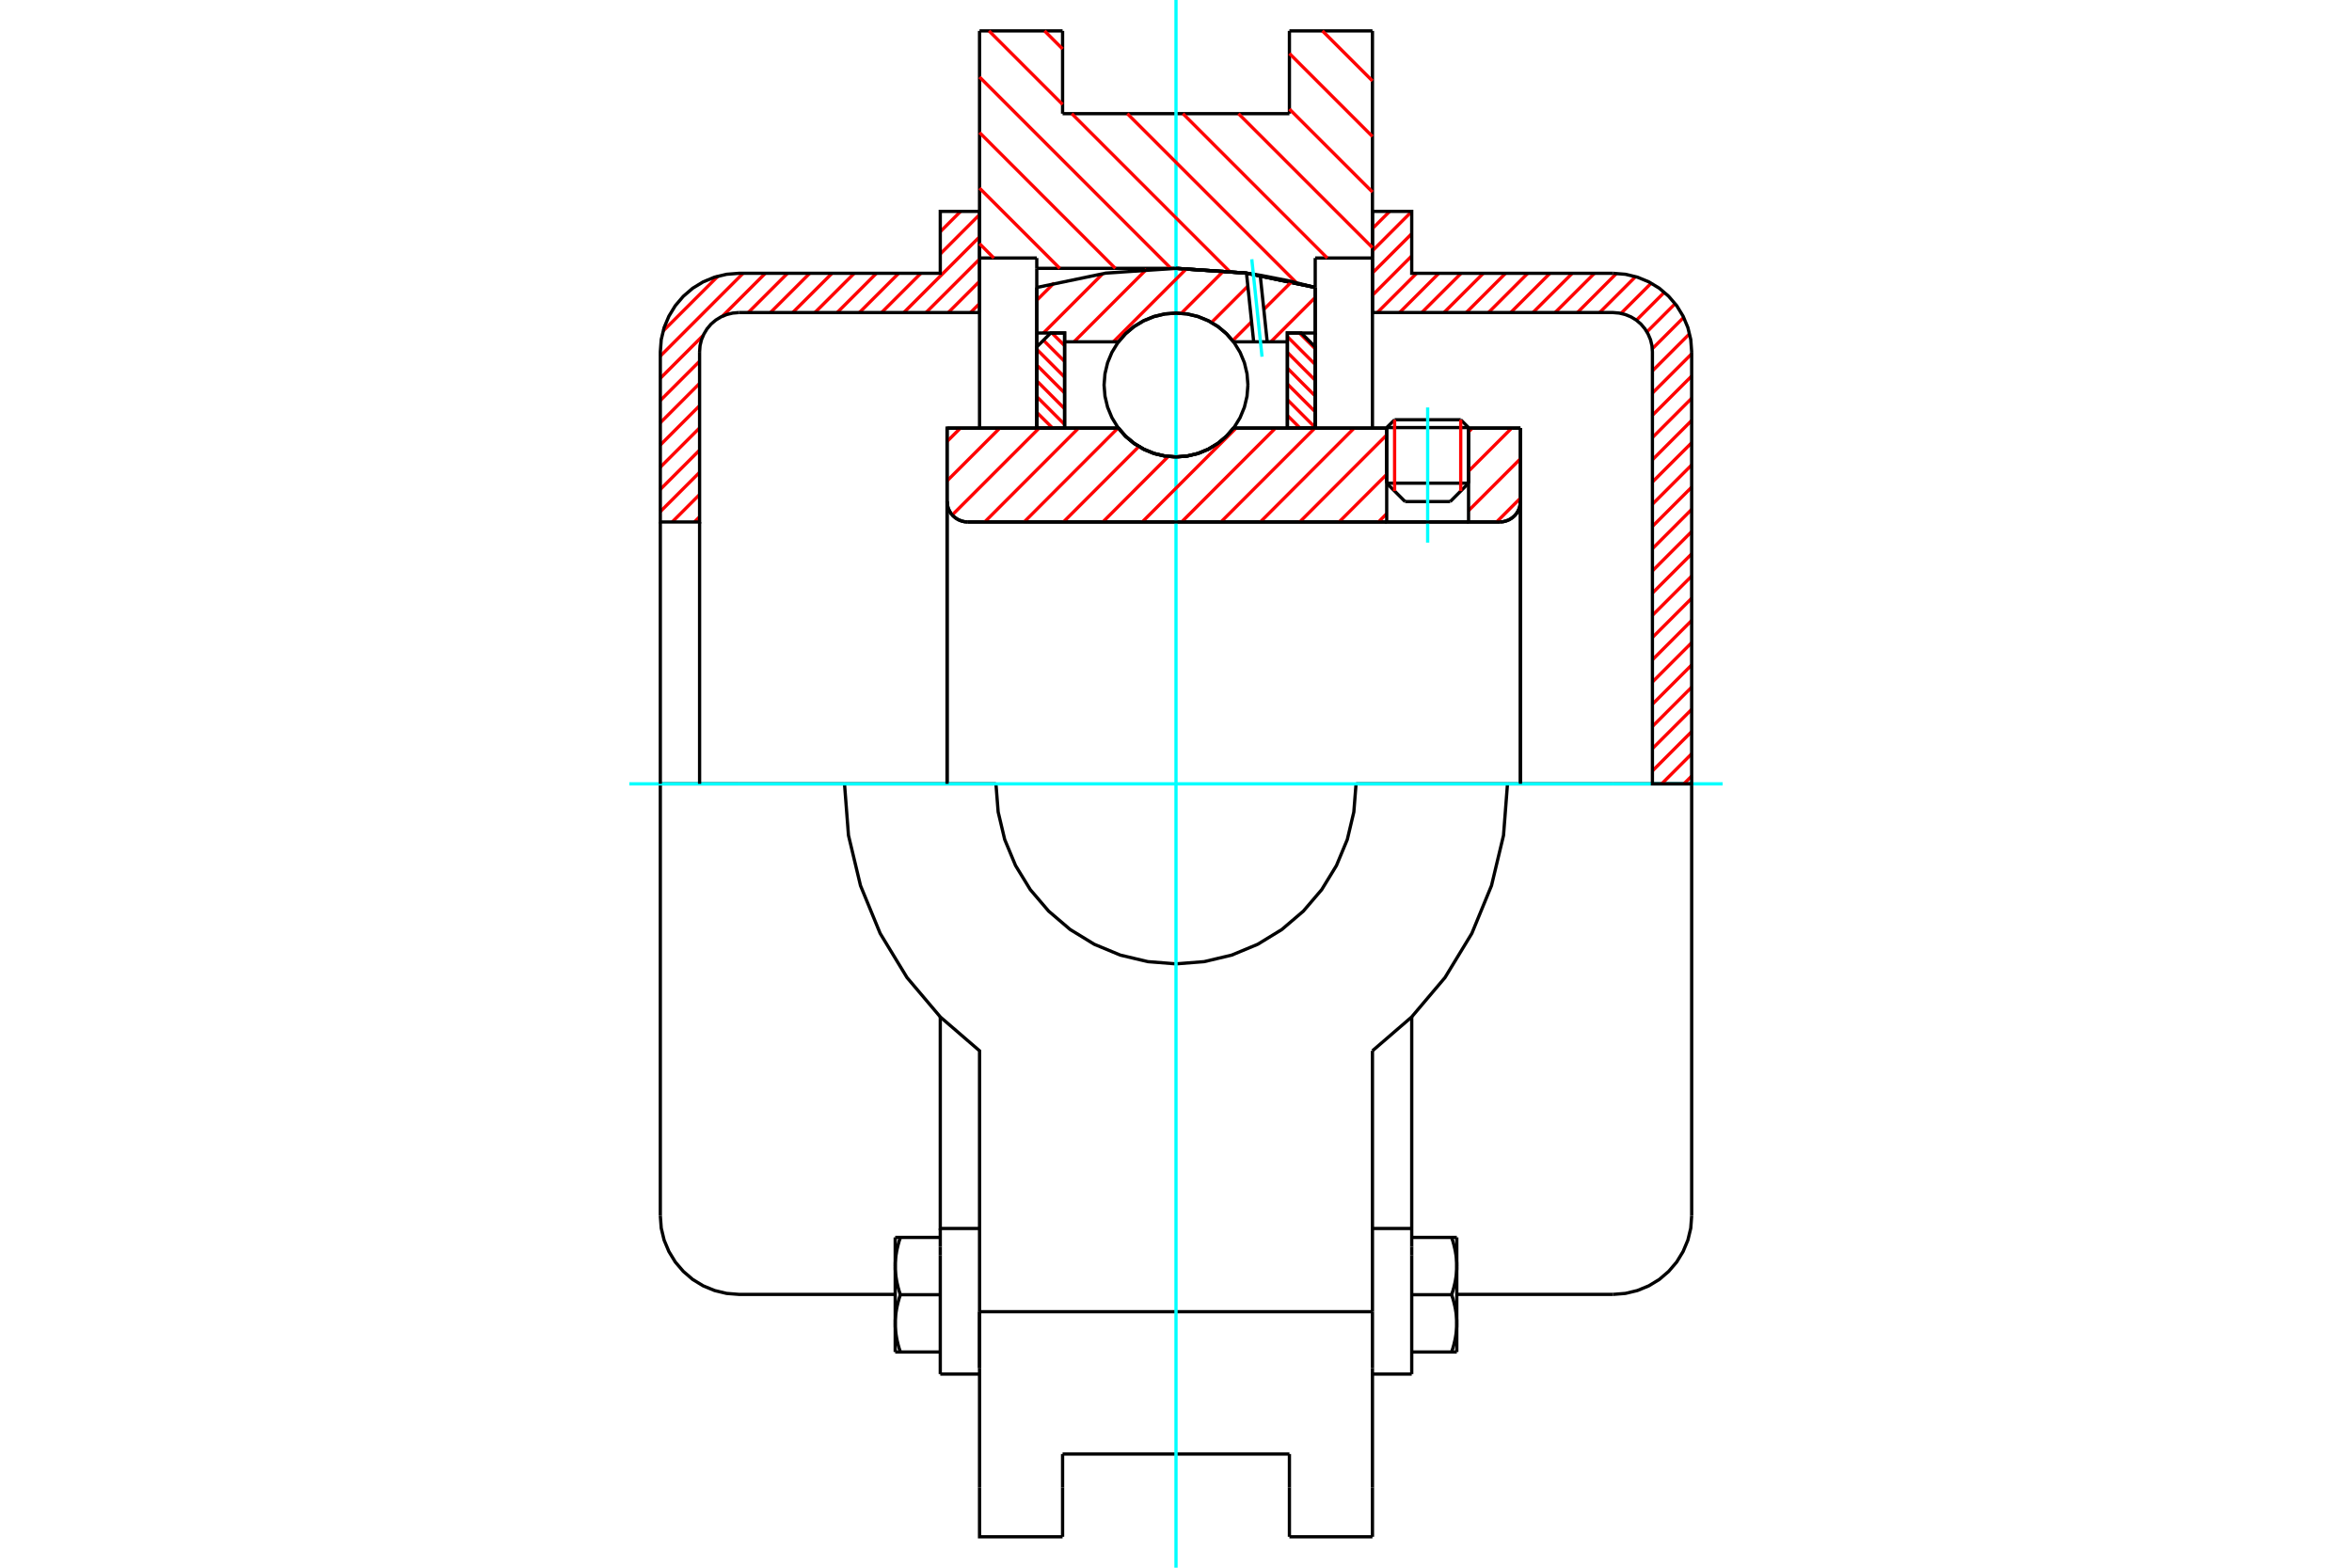 <?xml version="1.0" standalone="no"?>
<!DOCTYPE svg PUBLIC "-//W3C//DTD SVG 1.1//EN"
	"http://www.w3.org/Graphics/SVG/1.1/DTD/svg11.dtd">
<svg xmlns="http://www.w3.org/2000/svg" height="100%" width="100%" viewBox="0 0 36000 24000">
	<rect x="-1800" y="-1200" width="39600" height="26400" style="fill:#FFF"/>
	<g style="fill:none; fill-rule:evenodd" transform="matrix(1 0 0 1 0 0)">
		<g style="fill:none; stroke:#000; stroke-width:50; shape-rendering:geometricPrecision">
			<line x1="22478" y1="6546" x2="21225" y2="6546"/>
			<line x1="21346" y1="6426" x2="22358" y2="6426"/>
			<line x1="21225" y1="7397" x2="22478" y2="7397"/>
			<line x1="22197" y1="7679" x2="21507" y2="7679"/>
			<polyline points="22957,7991 23006,7987 23054,7975 23100,7956 23142,7930 23180,7898 23212,7861 23238,7818 23257,7773 23268,7724 23272,7675"/>
			<line x1="23272" y1="6554" x2="23272" y2="7675"/>
			<line x1="22478" y1="6554" x2="23272" y2="6554"/>
			<line x1="18881" y1="6554" x2="21225" y2="6554"/>
			<polyline points="17119,6554 17231,6682 17362,6791 17508,6878 17665,6943 17831,6982 18000,6995 18169,6982 18335,6943 18492,6878 18638,6791 18769,6682 18881,6554"/>
			<line x1="14496" y1="6554" x2="17119" y2="6554"/>
			<line x1="14496" y1="7675" x2="14496" y2="6554"/>
			<polyline points="14496,7675 14500,7724 14511,7773 14530,7818 14556,7861 14588,7898 14626,7930 14668,7956 14714,7975 14762,7987 14811,7991"/>
			<line x1="22957" y1="7991" x2="14811" y2="7991"/>
			<line x1="23272" y1="7675" x2="23272" y2="12000"/>
			<line x1="14496" y1="7675" x2="14496" y2="12000"/>
			<line x1="21346" y1="6426" x2="21225" y2="6546"/>
			<line x1="22478" y1="6546" x2="22358" y2="6426"/>
			<line x1="22197" y1="7679" x2="22478" y2="7397"/>
			<line x1="21225" y1="7397" x2="21507" y2="7679"/>
			<line x1="21225" y1="6546" x2="21225" y2="7397"/>
			<line x1="22478" y1="7397" x2="22478" y2="6546"/>
			<line x1="21007" y1="473" x2="21007" y2="3950"/>
			<line x1="19736" y1="473" x2="21007" y2="473"/>
			<line x1="19736" y1="1740" x2="19736" y2="473"/>
			<line x1="16264" y1="1740" x2="19736" y2="1740"/>
			<line x1="16264" y1="473" x2="16264" y2="1740"/>
			<line x1="14993" y1="473" x2="16264" y2="473"/>
			<line x1="14993" y1="3950" x2="14993" y2="473"/>
			<line x1="15869" y1="3950" x2="14993" y2="3950"/>
			<line x1="15869" y1="4108" x2="15869" y2="3950"/>
			<line x1="18000" y1="4108" x2="15869" y2="4108"/>
			<polyline points="20131,4401 19076,4181 18000,4108"/>
			<line x1="20131" y1="3950" x2="20131" y2="4401"/>
			<line x1="21007" y1="3950" x2="20131" y2="3950"/>
			<line x1="23074" y1="12000" x2="20756" y2="12000"/>
			<line x1="15244" y1="12000" x2="12926" y2="12000"/>
			<polyline points="15244,12000 15278,12431 15378,12852 15544,13251 15770,13620 16051,13949 16380,14230 16749,14456 17148,14622 17569,14722 18000,14756 18431,14722 18852,14622 19251,14456 19620,14230 19949,13949 20230,13620 20456,13251 20622,12852 20722,12431 20756,12000"/>
			<polyline points="12926,12000 12987,12789 13171,13558 13472,14290 13883,14966 14394,15570 14993,16087 14993,20081"/>
			<line x1="21007" y1="20081" x2="14993" y2="20081"/>
			<line x1="21007" y1="16087" x2="21007" y2="20081"/>
			<polyline points="21007,16087 21606,15570 22117,14966 22528,14290 22829,13558 23013,12789 23074,12000"/>
			<line x1="21007" y1="20943" x2="21007" y2="20081"/>
			<line x1="21007" y1="22775" x2="21007" y2="20943"/>
			<line x1="21007" y1="23527" x2="21007" y2="22775"/>
			<line x1="21007" y1="3950" x2="21007" y2="6554"/>
			<line x1="20131" y1="4401" x2="20131" y2="6554"/>
			<line x1="15869" y1="6554" x2="15869" y2="4108"/>
			<line x1="14993" y1="6554" x2="14993" y2="3950"/>
			<line x1="16264" y1="22775" x2="16264" y2="22260"/>
			<line x1="16264" y1="23527" x2="16264" y2="22775"/>
			<line x1="16264" y1="22260" x2="19736" y2="22260"/>
			<line x1="19736" y1="22775" x2="19736" y2="23527"/>
			<line x1="19736" y1="22260" x2="19736" y2="22775"/>
			<line x1="14993" y1="20943" x2="14993" y2="22775"/>
			<line x1="19736" y1="23527" x2="21007" y2="23527"/>
			<polyline points="14993,22775 14993,23527 16264,23527"/>
			<line x1="14993" y1="20943" x2="14993" y2="20081"/>
			<polyline points="20131,4401 19076,4181 18000,4108"/>
			<line x1="14392" y1="19214" x2="14392" y2="21036"/>
			<line x1="14392" y1="19087" x2="14392" y2="19214"/>
			<line x1="14392" y1="18807" x2="14392" y2="19087"/>
			<polyline points="14392,15568 14392,18807 14993,18807"/>
			<line x1="14993" y1="20081" x2="14993" y2="20943"/>
			<polyline points="13702,20260 13703,20272 13703,20284 13703,20296 13703,20308 13704,20320 13705,20332 13706,20344 13707,20356 13708,20368 13709,20380 13710,20392 13712,20404 13713,20416 13715,20428 13717,20440 13719,20453 13721,20465 13723,20477 13725,20489 13728,20502 13730,20514 13733,20527 13736,20539 13739,20552 13742,20565 13745,20578 13748,20591 13752,20604 13756,20617 13759,20630 13763,20643 13768,20657 13772,20671 13776,20684 13781,20698"/>
			<line x1="13702" y1="20698" x2="13702" y2="20260"/>
			<line x1="13781" y1="20698" x2="13702" y2="20698"/>
			<polyline points="13702,19383 13703,19395 13703,19407 13703,19419 13703,19431 13704,19443 13705,19455 13706,19467 13707,19479 13708,19491 13709,19503 13710,19515 13712,19527 13713,19539 13715,19551 13717,19563 13719,19575 13721,19588 13723,19600 13725,19612 13728,19625 13730,19637 13733,19650 13736,19662 13739,19675 13742,19688 13745,19701 13748,19714 13752,19727 13756,19740 13759,19753 13763,19766 13768,19780 13772,19794 13776,19807 13781,19821"/>
			<line x1="13702" y1="20260" x2="13702" y2="19383"/>
			<polyline points="13781,19821 13776,19835 13772,19849 13768,19862 13763,19876 13759,19889 13756,19902 13752,19916 13748,19929 13745,19942 13742,19954 13739,19967 13736,19980 13733,19992 13730,20005 13728,20018 13725,20030 13723,20042 13721,20055 13719,20067 13717,20079 13715,20091 13713,20103 13712,20115 13710,20127 13709,20140 13708,20152 13707,20164 13706,20176 13705,20188 13704,20200 13703,20212 13703,20224 13703,20236 13703,20248 13702,20260"/>
			<line x1="13702" y1="18944" x2="13781" y2="18944"/>
			<line x1="13702" y1="19383" x2="13702" y2="18944"/>
			<polyline points="13781,18944 13776,18958 13772,18972 13768,18985 13763,18999 13759,19012 13756,19025 13752,19039 13748,19052 13745,19065 13742,19077 13739,19090 13736,19103 13733,19115 13730,19128 13728,19140 13725,19153 13723,19165 13721,19178 13719,19190 13717,19202 13715,19214 13713,19226 13712,19238 13710,19250 13709,19262 13708,19274 13707,19286 13706,19298 13705,19310 13704,19322 13703,19334 13703,19346 13703,19359 13703,19371 13702,19383"/>
			<line x1="14392" y1="19821" x2="13781" y2="19821"/>
			<line x1="14392" y1="18944" x2="13781" y2="18944"/>
			<line x1="14392" y1="20698" x2="13781" y2="20698"/>
			<line x1="11309" y1="12000" x2="10107" y2="12000"/>
			<line x1="12926" y1="12000" x2="11309" y2="12000"/>
			<line x1="10107" y1="12000" x2="10107" y2="18613"/>
			<line x1="14392" y1="21036" x2="14993" y2="21036"/>
			<polyline points="10107,18613 10121,18802 10165,18985 10238,19159 10336,19320 10459,19464 10602,19587 10763,19685 10938,19757 11121,19801 11309,19816 13702,19816"/>
			<line x1="21007" y1="18807" x2="21608" y2="18807"/>
			<line x1="21608" y1="19087" x2="21608" y2="18807"/>
			<line x1="21608" y1="19214" x2="21608" y2="19087"/>
			<line x1="21608" y1="21036" x2="21608" y2="19214"/>
			<line x1="21608" y1="18807" x2="21608" y2="15568"/>
			<line x1="22219" y1="18944" x2="22298" y2="18944"/>
			<polyline points="22298,19383 22297,19371 22297,19359 22297,19346 22297,19334 22296,19322 22295,19310 22294,19298 22293,19286 22292,19274 22291,19262 22290,19250 22288,19238 22287,19226 22285,19214 22283,19202 22281,19190 22279,19178 22277,19165 22275,19153 22272,19140 22270,19128 22267,19115 22264,19103 22261,19090 22258,19077 22255,19065 22252,19052 22248,19039 22244,19025 22241,19012 22237,18999 22232,18985 22228,18972 22224,18958 22219,18944"/>
			<line x1="22298" y1="18944" x2="22298" y2="19383"/>
			<polyline points="22298,20260 22297,20248 22297,20236 22297,20224 22297,20212 22296,20200 22295,20188 22294,20176 22293,20164 22292,20152 22291,20140 22290,20127 22288,20115 22287,20103 22285,20091 22283,20079 22281,20067 22279,20055 22277,20042 22275,20030 22272,20018 22270,20005 22267,19992 22264,19980 22261,19967 22258,19954 22255,19942 22252,19929 22248,19916 22244,19902 22241,19889 22237,19876 22232,19862 22228,19849 22224,19835 22219,19821"/>
			<line x1="22298" y1="19383" x2="22298" y2="20260"/>
			<polyline points="22219,19821 22224,19807 22228,19794 22232,19780 22237,19766 22241,19753 22244,19740 22248,19727 22252,19714 22255,19701 22258,19688 22261,19675 22264,19662 22267,19650 22270,19637 22272,19625 22275,19612 22277,19600 22279,19588 22281,19575 22283,19563 22285,19551 22287,19539 22288,19527 22290,19515 22291,19503 22292,19491 22293,19479 22294,19467 22295,19455 22296,19443 22297,19431 22297,19419 22297,19407 22297,19395 22298,19383"/>
			<line x1="22298" y1="20698" x2="22219" y2="20698"/>
			<line x1="22298" y1="20260" x2="22298" y2="20698"/>
			<polyline points="22219,20698 22224,20684 22228,20671 22232,20657 22237,20643 22241,20630 22244,20617 22248,20604 22252,20591 22255,20578 22258,20565 22261,20552 22264,20539 22267,20527 22270,20514 22272,20502 22275,20489 22277,20477 22279,20465 22281,20453 22283,20440 22285,20428 22287,20416 22288,20404 22290,20392 22291,20380 22292,20368 22293,20356 22294,20344 22295,20332 22296,20320 22297,20308 22297,20296 22297,20284 22297,20272 22298,20260"/>
			<line x1="21608" y1="20698" x2="22219" y2="20698"/>
			<line x1="21608" y1="19821" x2="22219" y2="19821"/>
			<line x1="21608" y1="18944" x2="22219" y2="18944"/>
			<line x1="24691" y1="12000" x2="23074" y2="12000"/>
			<line x1="25893" y1="12000" x2="24691" y2="12000"/>
			<line x1="25893" y1="18613" x2="25893" y2="12000"/>
			<line x1="21007" y1="21036" x2="21608" y2="21036"/>
			<polyline points="24691,19816 24879,19801 25062,19757 25237,19685 25398,19587 25541,19464 25664,19320 25762,19159 25835,18985 25879,18802 25893,18613"/>
			<line x1="22298" y1="19816" x2="24691" y2="19816"/>
		</g>
		<g style="fill:none; stroke:#0FF; stroke-width:50; shape-rendering:geometricPrecision">
			<line x1="21852" y1="8307" x2="21852" y2="6238"/>
			<line x1="9633" y1="12000" x2="26367" y2="12000"/>
			<line x1="18000" y1="24000" x2="18000" y2="0"/>
		</g>
		<g style="fill:none; stroke:#F00; stroke-width:50; shape-rendering:geometricPrecision">
			<line x1="25893" y1="11881" x2="25774" y2="12000"/>
			<line x1="25893" y1="11540" x2="25434" y2="12000"/>
			<line x1="25893" y1="11200" x2="25292" y2="11802"/>
			<line x1="25893" y1="10860" x2="25292" y2="11461"/>
			<line x1="25893" y1="10520" x2="25292" y2="11121"/>
			<line x1="25893" y1="10180" x2="25292" y2="10781"/>
			<line x1="25893" y1="9839" x2="25292" y2="10441"/>
			<line x1="25893" y1="9499" x2="25292" y2="10101"/>
			<line x1="25893" y1="9159" x2="25292" y2="9760"/>
			<line x1="25893" y1="8819" x2="25292" y2="9420"/>
			<line x1="25893" y1="8479" x2="25292" y2="9080"/>
			<line x1="25893" y1="8138" x2="25292" y2="8740"/>
			<line x1="25893" y1="7798" x2="25292" y2="8400"/>
			<line x1="25893" y1="7458" x2="25292" y2="8059"/>
			<line x1="25893" y1="7118" x2="25292" y2="7719"/>
			<line x1="25893" y1="6778" x2="25292" y2="7379"/>
			<line x1="25893" y1="6437" x2="25292" y2="7039"/>
			<line x1="25893" y1="6097" x2="25292" y2="6699"/>
			<line x1="25893" y1="5757" x2="25292" y2="6358"/>
			<line x1="25893" y1="5417" x2="25292" y2="6018"/>
			<line x1="25861" y1="5109" x2="25292" y2="5678"/>
			<line x1="25771" y1="4859" x2="25290" y2="5340"/>
			<line x1="25640" y1="4649" x2="25208" y2="5081"/>
			<line x1="25474" y1="4475" x2="25047" y2="4902"/>
			<line x1="25274" y1="4335" x2="24811" y2="4798"/>
			<line x1="25034" y1="4235" x2="24484" y2="4785"/>
			<line x1="24743" y1="4185" x2="24144" y2="4785"/>
			<line x1="24405" y1="4184" x2="23803" y2="4785"/>
			<line x1="24065" y1="4184" x2="23463" y2="4785"/>
			<line x1="23724" y1="4184" x2="23123" y2="4785"/>
			<line x1="23384" y1="4184" x2="22783" y2="4785"/>
			<line x1="23044" y1="4184" x2="22443" y2="4785"/>
			<line x1="22704" y1="4184" x2="22102" y2="4785"/>
			<line x1="22364" y1="4184" x2="21762" y2="4785"/>
			<line x1="22023" y1="4184" x2="21422" y2="4785"/>
			<line x1="21683" y1="4184" x2="21082" y2="4785"/>
			<line x1="21608" y1="3918" x2="21007" y2="4520"/>
			<line x1="21608" y1="3578" x2="21007" y2="4179"/>
			<line x1="21608" y1="3238" x2="21007" y2="3839"/>
			<line x1="21270" y1="3236" x2="21007" y2="3499"/>
		</g>
		<g style="fill:none; stroke:#000; stroke-width:50; shape-rendering:geometricPrecision">
			<polyline points="21007,4785 21007,3236 21608,3236 21608,4184 24691,4184"/>
			<polyline points="25893,5387 25879,5198 25835,5015 25762,4841 25664,4680 25541,4536 25398,4413 25237,4315 25062,4243 24879,4199 24691,4184"/>
			<polyline points="25893,5387 25893,12000 25292,12000 25292,5387 25285,5292 25263,5201 25226,5114 25177,5033 25116,4961 25044,4900 24964,4851 24876,4815 24785,4793 24691,4785 21007,4785"/>
		</g>
		<g style="fill:none; stroke:#F00; stroke-width:50; shape-rendering:geometricPrecision">
			<line x1="14993" y1="4647" x2="14855" y2="4785"/>
			<line x1="14993" y1="4307" x2="14515" y2="4785"/>
			<line x1="14993" y1="3967" x2="14174" y2="4785"/>
			<line x1="14993" y1="3626" x2="13834" y2="4785"/>
			<line x1="10708" y1="7911" x2="10629" y2="7991"/>
			<line x1="14993" y1="3286" x2="14392" y2="3888"/>
			<line x1="14095" y1="4184" x2="13494" y2="4785"/>
			<line x1="10708" y1="7571" x2="10289" y2="7991"/>
			<line x1="14703" y1="3236" x2="14392" y2="3547"/>
			<line x1="13755" y1="4184" x2="13154" y2="4785"/>
			<line x1="10708" y1="7231" x2="10107" y2="7832"/>
			<line x1="13415" y1="4184" x2="12814" y2="4785"/>
			<line x1="10708" y1="6891" x2="10107" y2="7492"/>
			<line x1="13075" y1="4184" x2="12473" y2="4785"/>
			<line x1="10708" y1="6551" x2="10107" y2="7152"/>
			<line x1="12735" y1="4184" x2="12133" y2="4785"/>
			<line x1="10708" y1="6210" x2="10107" y2="6812"/>
			<line x1="12394" y1="4184" x2="11793" y2="4785"/>
			<line x1="10708" y1="5870" x2="10107" y2="6472"/>
			<line x1="12054" y1="4184" x2="11453" y2="4785"/>
			<line x1="10708" y1="5530" x2="10107" y2="6131"/>
			<line x1="11714" y1="4184" x2="11057" y2="4841"/>
			<line x1="10764" y1="5134" x2="10107" y2="5791"/>
			<line x1="11374" y1="4184" x2="10107" y2="5451"/>
			<line x1="10990" y1="4227" x2="10150" y2="5067"/>
		</g>
		<g style="fill:none; stroke:#000; stroke-width:50; shape-rendering:geometricPrecision">
			<polyline points="14993,4785 14993,3236 14392,3236 14392,4184 11309,4184 11121,4199 10938,4243 10763,4315 10602,4413 10459,4536 10336,4680 10238,4841 10165,5015 10121,5198 10107,5387 10107,7991 10708,7991 10708,5387"/>
			<polyline points="11309,4785 11215,4793 11124,4815 11036,4851 10956,4900 10884,4961 10823,5033 10774,5114 10737,5201 10715,5292 10708,5387"/>
			<line x1="11309" y1="4785" x2="14993" y2="4785"/>
			<line x1="10107" y1="12000" x2="10107" y2="7991"/>
			<line x1="10708" y1="7991" x2="10708" y2="12000"/>
		</g>
		<g style="fill:none; stroke:#F00; stroke-width:50; shape-rendering:geometricPrecision">
			<line x1="20241" y1="473" x2="21007" y2="1239"/>
			<line x1="19736" y1="819" x2="21007" y2="2090"/>
			<line x1="19736" y1="1670" x2="21007" y2="2940"/>
			<line x1="18956" y1="1740" x2="21007" y2="3791"/>
			<line x1="18106" y1="1740" x2="20315" y2="3950"/>
			<line x1="15988" y1="473" x2="16264" y2="749"/>
			<line x1="17255" y1="1740" x2="19845" y2="4330"/>
			<line x1="15138" y1="473" x2="16264" y2="1599"/>
			<line x1="16405" y1="1740" x2="18818" y2="4153"/>
			<line x1="14993" y1="1179" x2="17922" y2="4108"/>
			<line x1="14993" y1="2029" x2="17071" y2="4108"/>
			<line x1="14993" y1="2880" x2="16221" y2="4108"/>
			<line x1="14993" y1="3730" x2="15212" y2="3950"/>
		</g>
		<g style="fill:none; stroke:#000; stroke-width:50; shape-rendering:geometricPrecision">
			<polyline points="20131,4401 19076,4181 18000,4108"/>
		</g>
		<g style="fill:none; stroke:#F00; stroke-width:50; shape-rendering:geometricPrecision">
			<line x1="22358" y1="6426" x2="22358" y2="7518"/>
			<line x1="21346" y1="7518" x2="21346" y2="6426"/>
			<line x1="15869" y1="6554" x2="15870" y2="6554"/>
			<line x1="15869" y1="6313" x2="16111" y2="6554"/>
			<line x1="15869" y1="6072" x2="16295" y2="6498"/>
			<line x1="15869" y1="5830" x2="16295" y2="6257"/>
			<line x1="15869" y1="5589" x2="16295" y2="6016"/>
			<line x1="15869" y1="5348" x2="16295" y2="5774"/>
			<line x1="15971" y1="5209" x2="16295" y2="5533"/>
			<line x1="16101" y1="5098" x2="16295" y2="5292"/>
		</g>
		<g style="fill:none; stroke:#000; stroke-width:50; shape-rendering:geometricPrecision">
			<polyline points="16295,6554 16295,5098 16082,5098 15869,5311 15869,6554 16295,6554"/>
		</g>
		<g style="fill:none; stroke:#F00; stroke-width:50; shape-rendering:geometricPrecision">
			<line x1="19889" y1="5098" x2="20131" y2="5339"/>
			<line x1="19705" y1="5154" x2="20131" y2="5580"/>
			<line x1="19705" y1="5395" x2="20131" y2="5822"/>
			<line x1="19705" y1="5636" x2="20131" y2="6063"/>
			<line x1="19705" y1="5878" x2="20131" y2="6304"/>
			<line x1="19705" y1="6119" x2="20131" y2="6545"/>
			<line x1="19705" y1="6360" x2="19899" y2="6554"/>
		</g>
		<g style="fill:none; stroke:#000; stroke-width:50; shape-rendering:geometricPrecision">
			<polyline points="19705,6554 19705,5098 19918,5098 20131,5311 20131,6554 19705,6554"/>
			<polyline points="19101,5894 19087,5721 19047,5553 18981,5394 18891,5247 18779,5115 18647,5003 18500,4913 18340,4847 18172,4806 18000,4793 17828,4806 17660,4847 17500,4913 17353,5003 17221,5115 17109,5247 17019,5394 16953,5553 16913,5721 16899,5894 16913,6066 16953,6234 17019,6394 17109,6541 17221,6672 17353,6784 17500,6875 17660,6941 17828,6981 18000,6995 18172,6981 18340,6941 18500,6875 18647,6784 18779,6672 18891,6541 18981,6394 19047,6234 19087,6066 19101,5894"/>
		</g>
		<g style="fill:none; stroke:#F00; stroke-width:50; shape-rendering:geometricPrecision">
			<line x1="20131" y1="4554" x2="19452" y2="5233"/>
			<line x1="19771" y1="4312" x2="19344" y2="4738"/>
			<line x1="19157" y1="4926" x2="18867" y2="5216"/>
			<line x1="19100" y1="4380" x2="18543" y2="4937"/>
			<line x1="18732" y1="4145" x2="18081" y2="4796"/>
			<line x1="18163" y1="4111" x2="17041" y2="5233"/>
			<line x1="17550" y1="4122" x2="16439" y2="5233"/>
			<line x1="16877" y1="4192" x2="15971" y2="5098"/>
			<line x1="16135" y1="4332" x2="15869" y2="4597"/>
		</g>
		<g style="fill:none; stroke:#000; stroke-width:50; shape-rendering:geometricPrecision">
			<polyline points="15869,6554 15869,5098 15869,4401"/>
			<polyline points="19079,4182 18002,4108 16926,4181 15869,4401"/>
			<polyline points="19289,4214 19184,4197 19079,4182"/>
			<polyline points="20131,4401 19713,4296 19289,4214"/>
			<polyline points="20131,4401 20131,5098 19705,5098 19705,5233 19705,6554"/>
			<polyline points="19705,5233 19396,5233 19189,5233 18881,5233 18769,5105 18638,4996 18492,4909 18335,4845 18169,4806 18000,4793 17831,4806 17665,4845 17508,4909 17362,4996 17231,5105 17119,5233 16295,5233 16295,6554"/>
			<polyline points="16295,5233 16295,5098 15869,5098"/>
			<line x1="20131" y1="5098" x2="20131" y2="6554"/>
		</g>
		<g style="fill:none; stroke:#0FF; stroke-width:50; shape-rendering:geometricPrecision">
			<line x1="19317" y1="5461" x2="19160" y2="3969"/>
		</g>
		<g style="fill:none; stroke:#000; stroke-width:50; shape-rendering:geometricPrecision">
			<line x1="19189" y1="5233" x2="19079" y2="4182"/>
			<line x1="19396" y1="5233" x2="19289" y2="4214"/>
		</g>
		<g style="fill:none; stroke:#F00; stroke-width:50; shape-rendering:geometricPrecision">
			<line x1="23272" y1="7626" x2="22907" y2="7991"/>
			<line x1="23272" y1="7023" x2="22478" y2="7817"/>
			<line x1="23138" y1="6554" x2="22478" y2="7214"/>
			<line x1="22536" y1="6554" x2="22478" y2="6612"/>
			<line x1="21225" y1="7864" x2="21099" y2="7991"/>
			<line x1="21225" y1="7262" x2="20496" y2="7991"/>
			<line x1="21225" y1="6659" x2="19894" y2="7991"/>
			<line x1="20727" y1="6554" x2="19291" y2="7991"/>
			<line x1="20125" y1="6554" x2="18688" y2="7991"/>
			<line x1="19522" y1="6554" x2="18086" y2="7991"/>
			<line x1="18919" y1="6554" x2="17483" y2="7991"/>
			<line x1="17882" y1="6988" x2="16880" y2="7991"/>
			<line x1="17432" y1="6836" x2="16277" y2="7991"/>
			<line x1="17111" y1="6554" x2="15675" y2="7991"/>
			<line x1="16508" y1="6554" x2="15072" y2="7991"/>
			<line x1="15905" y1="6554" x2="14575" y2="7884"/>
			<line x1="15303" y1="6554" x2="14496" y2="7361"/>
			<line x1="14700" y1="6554" x2="14496" y2="6758"/>
		</g>
		<g style="fill:none; stroke:#000; stroke-width:50; shape-rendering:geometricPrecision">
			<line x1="23272" y1="12000" x2="23272" y2="6554"/>
			<polyline points="22957,7991 23006,7987 23054,7975 23100,7956 23142,7930 23180,7898 23212,7861 23238,7818 23257,7773 23268,7724 23272,7675"/>
			<polyline points="22957,7991 22478,7991 22478,6554"/>
			<polyline points="22478,7991 21225,7991 21225,6554"/>
			<line x1="21225" y1="7991" x2="14811" y2="7991"/>
			<polyline points="14496,7675 14500,7724 14511,7773 14530,7818 14556,7861 14588,7898 14626,7930 14668,7956 14714,7975 14762,7987 14811,7991"/>
			<polyline points="14496,7675 14496,6554 14922,6554 17119,6554 17231,6682 17362,6791 17508,6878 17665,6943 17831,6982 18000,6995 18169,6982 18335,6943 18492,6878 18638,6791 18769,6682 18881,6554 21225,6554"/>
			<line x1="22478" y1="6554" x2="23272" y2="6554"/>
			<line x1="14496" y1="12000" x2="14496" y2="7675"/>
		</g>
	</g>
</svg>
